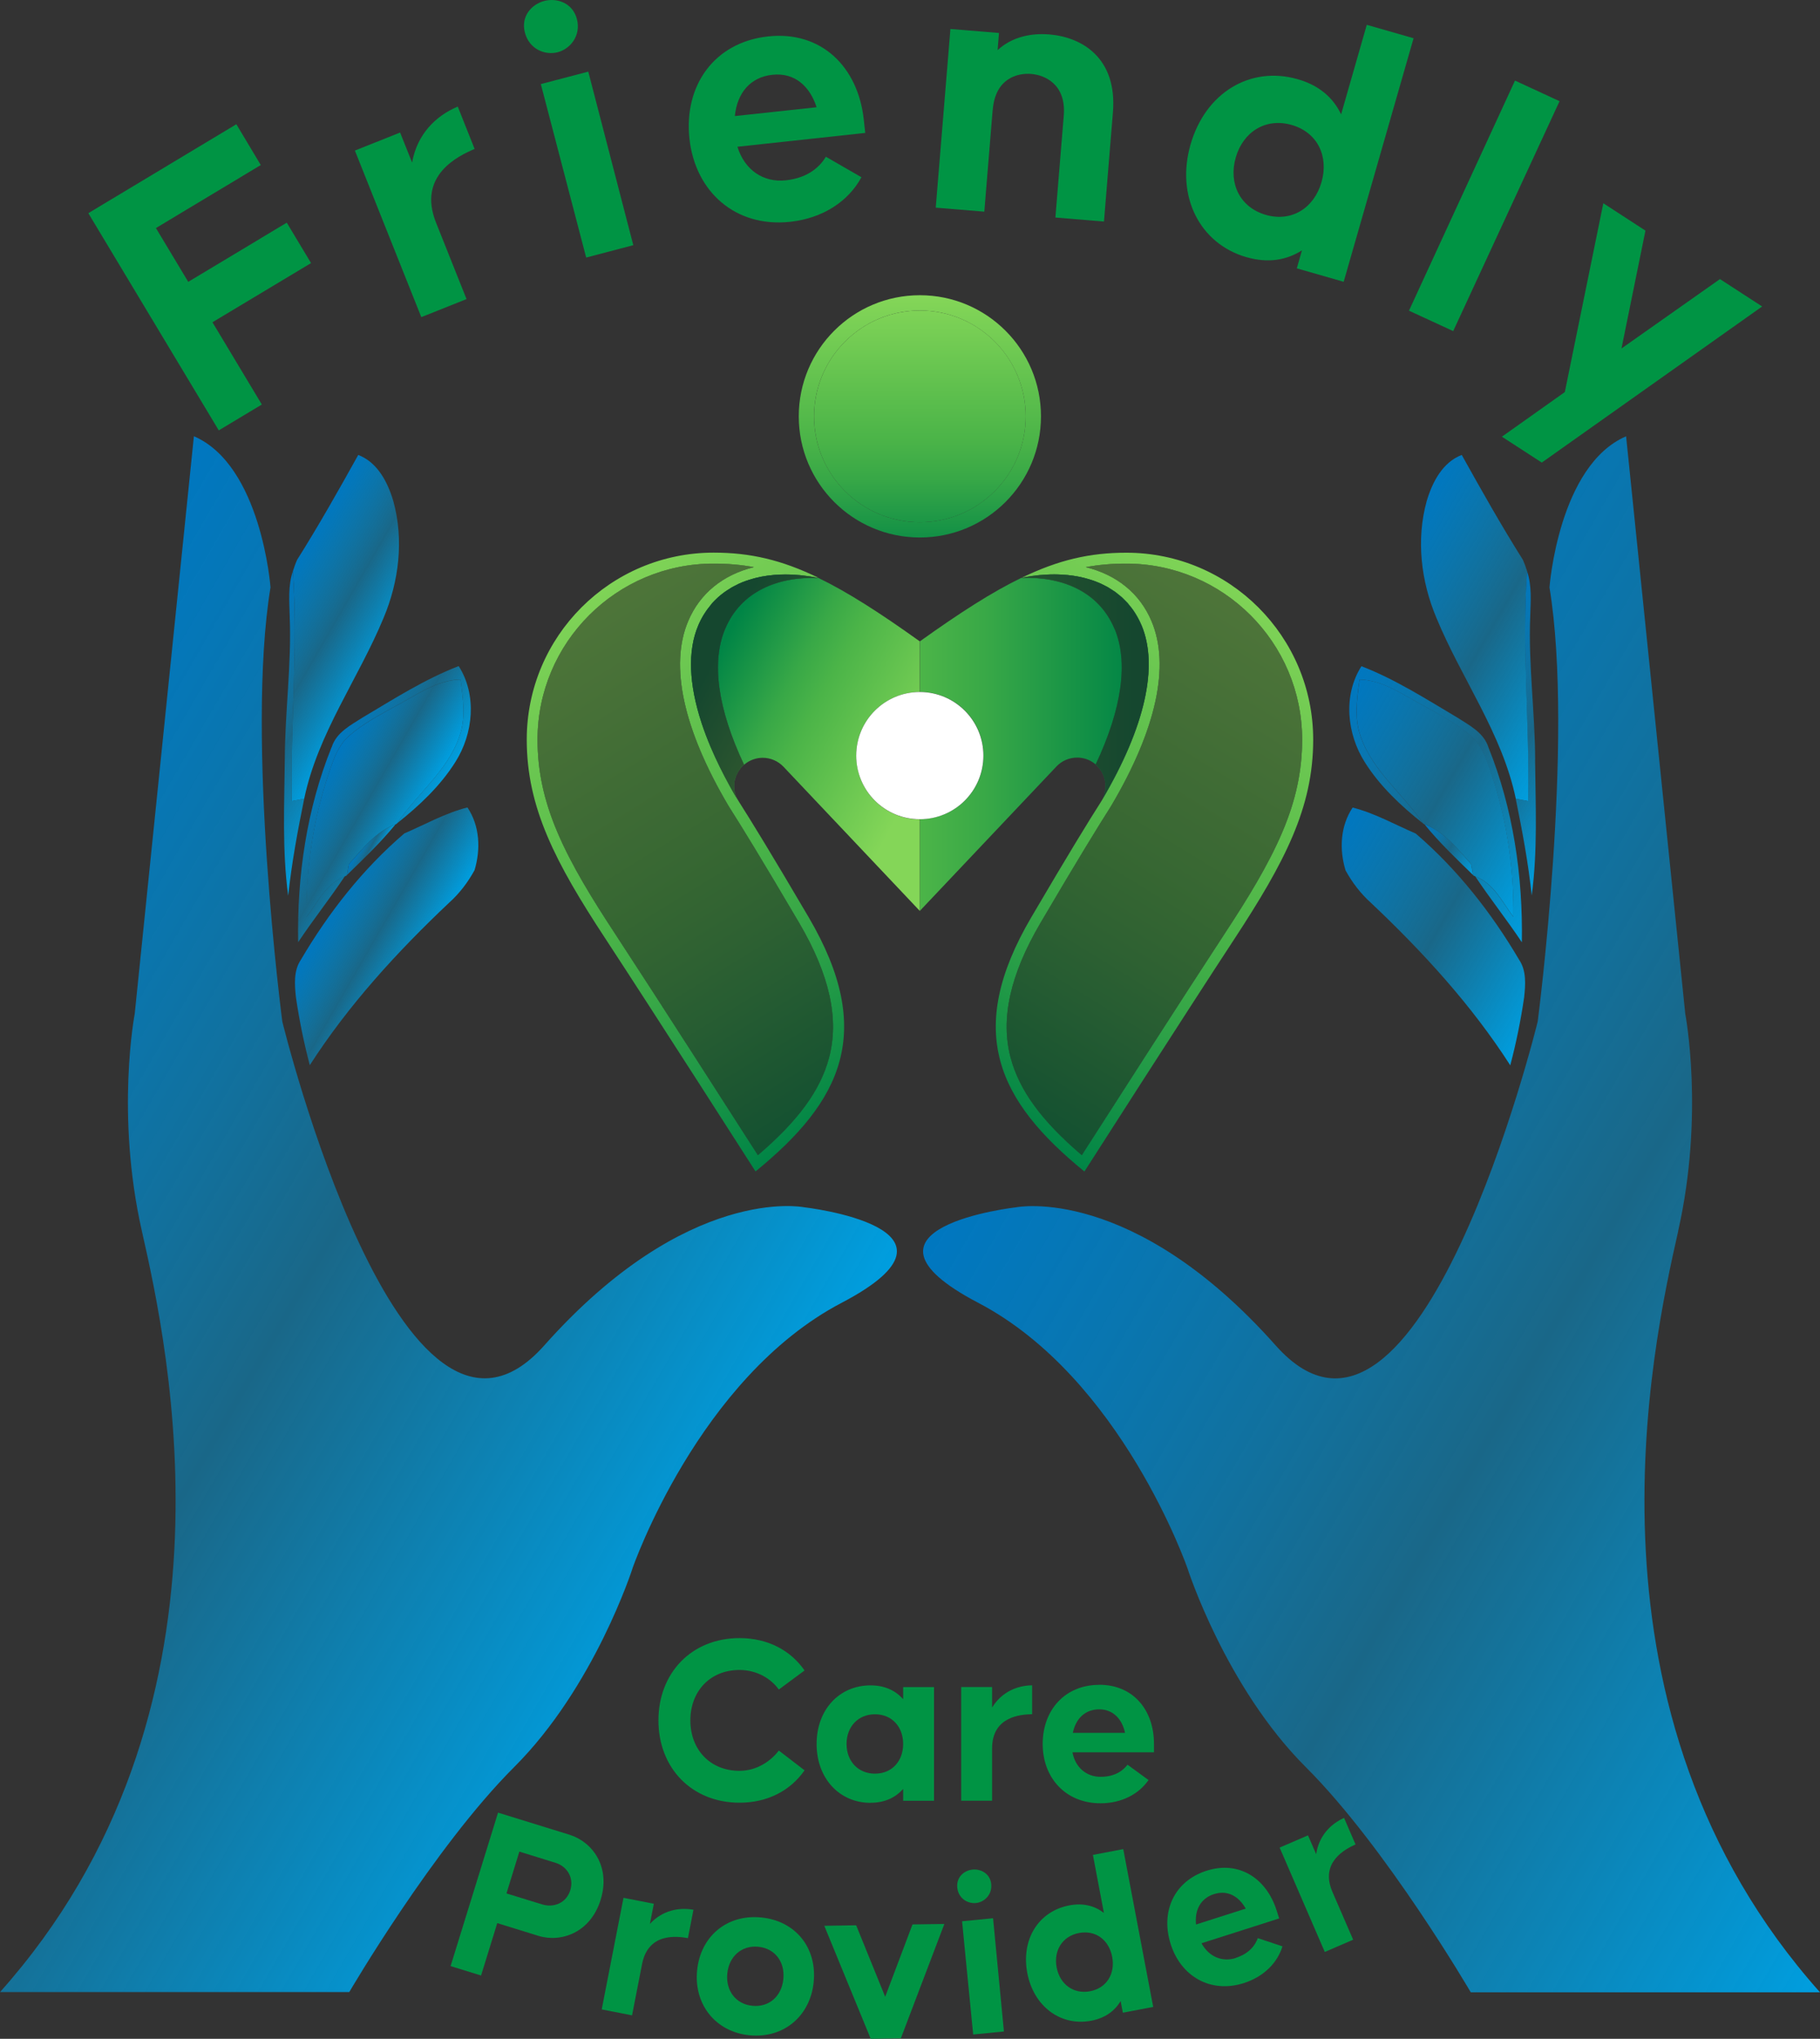 <?xml version="1.0" encoding="UTF-8"?> <svg xmlns="http://www.w3.org/2000/svg" xmlns:xlink="http://www.w3.org/1999/xlink" viewBox="0 0 276.52 309.67"><rect x="0" y="0" width="276.52" height="309.67" fill="#333333" stroke="none"/><defs><style> .cls-1 { fill: url(#linear-gradient-75); } .cls-2 { fill: url(#New_Gradient_Swatch_copy_3-39); } .cls-2, .cls-3, .cls-4, .cls-5, .cls-6, .cls-7, .cls-8, .cls-9, .cls-10, .cls-11, .cls-12, .cls-13, .cls-14, .cls-15, .cls-16, .cls-17, .cls-18, .cls-19, .cls-20, .cls-21, .cls-22, .cls-23, .cls-24, .cls-25, .cls-26, .cls-27, .cls-28, .cls-29, .cls-30, .cls-31, .cls-32, .cls-33, .cls-34, .cls-35, .cls-36, .cls-37, .cls-38, .cls-39, .cls-40, .cls-41, .cls-42, .cls-43 { mix-blend-mode: hard-light; opacity: .6; } .cls-44 { fill: url(#linear-gradient-2); } .cls-3 { fill: url(#New_Gradient_Swatch_copy_3-24); } .cls-45 { fill: url(#linear-gradient-51); } .cls-46 { fill: url(#New_Gradient_Swatch_copy_3-20); } .cls-46, .cls-47 { mix-blend-mode: overlay; opacity: .52; } .cls-4 { fill: url(#New_Gradient_Swatch_copy_3-19); } .cls-48 { fill: #fff; } .cls-49 { fill: url(#linear-gradient-17); } .cls-50 { fill: url(#linear-gradient-80); } .cls-5 { fill: url(#New_Gradient_Swatch_copy_3-9); } .cls-6 { fill: url(#New_Gradient_Swatch_copy_3-23); } .cls-51 { fill: url(#linear-gradient-43); } .cls-7 { fill: url(#New_Gradient_Swatch_copy_3-10); } .cls-8 { fill: url(#New_Gradient_Swatch_copy_3-31); } .cls-52 { fill: url(#linear-gradient-15); } .cls-53 { fill: url(#linear-gradient-58); } .cls-54 { fill: url(#linear-gradient-69); } .cls-55 { fill: url(#linear-gradient-81); } .cls-56 { fill: url(#linear-gradient-18); } .cls-57 { fill: url(#linear-gradient-56); } .cls-58 { fill: url(#linear-gradient-40); } .cls-59 { fill: url(#linear-gradient-52); } .cls-60 { fill: url(#linear-gradient-28); } .cls-9 { fill: url(#New_Gradient_Swatch_copy_3-7); } .cls-61 { fill: url(#linear-gradient-14); } .cls-62 { fill: url(#linear-gradient-36); } .cls-63 { fill: url(#linear-gradient-78); } .cls-64 { fill: url(#linear-gradient-20); } .cls-65 { fill: url(#linear-gradient-6); } .cls-10 { fill: url(#New_Gradient_Swatch_copy_3-27); } .cls-66 { fill: url(#linear-gradient-53); } .cls-47 { fill: url(#New_Gradient_Swatch_copy_3); } .cls-11 { fill: url(#New_Gradient_Swatch_copy_3-26); } .cls-67 { fill: url(#linear-gradient-60); } .cls-12 { fill: url(#New_Gradient_Swatch_copy_3-22); } .cls-68 { fill: url(#linear-gradient-84); } .cls-13 { fill: url(#New_Gradient_Swatch_copy_3-18); } .cls-69 { fill: url(#linear-gradient-35); } .cls-70 { fill: #009444; } .cls-71 { fill: url(#linear-gradient-48); } .cls-72 { fill: url(#linear-gradient-32); } .cls-14 { fill: url(#New_Gradient_Swatch_copy_3-30); } .cls-73 { fill: url(#linear-gradient-11); } .cls-74 { fill: url(#linear-gradient-50); } .cls-15 { fill: url(#New_Gradient_Swatch_copy_3-34); } .cls-75 { fill: url(#linear-gradient-63); } .cls-76 { fill: url(#linear-gradient-67); } .cls-77 { fill: url(#linear-gradient-86); } .cls-78 { fill: url(#linear-gradient-39); } .cls-79 { fill: url(#linear-gradient-10); } .cls-80 { fill: url(#linear-gradient-59); } .cls-16 { fill: url(#New_Gradient_Swatch_copy_3-42); } .cls-17 { fill: url(#New_Gradient_Swatch_copy_3-36); } .cls-18 { fill: url(#New_Gradient_Swatch_copy_3-11); } .cls-81 { fill: url(#linear-gradient-49); } .cls-82 { fill: url(#linear-gradient-37); } .cls-83 { fill: url(#linear-gradient-82); } .cls-84 { fill: url(#linear-gradient-16); } .cls-85 { fill: url(#linear-gradient-31); } .cls-86 { fill: url(#linear-gradient-85); } .cls-19 { fill: url(#New_Gradient_Swatch_copy_3-28); } .cls-20 { fill: url(#New_Gradient_Swatch_copy_3-33); } .cls-87 { fill: url(#linear-gradient-61); } .cls-88 { fill: url(#linear-gradient-68); } .cls-89 { fill: url(#linear-gradient-62); } .cls-90 { fill: url(#linear-gradient-41); } .cls-91 { fill: url(#linear-gradient-76); } .cls-92 { isolation: isolate; } .cls-92, .cls-93 { fill: none; } .cls-21 { fill: url(#New_Gradient_Swatch_copy_3-15); } .cls-94 { fill: url(#linear-gradient-21); } .cls-22 { fill: url(#New_Gradient_Swatch_copy_3-32); } .cls-95 { fill: url(#linear-gradient-72); } .cls-23 { fill: url(#New_Gradient_Swatch_copy_3-2); } .cls-96 { fill: url(#linear-gradient-25); } .cls-97 { fill: url(#linear-gradient-5); } .cls-98 { fill: url(#linear-gradient-64); } .cls-99 { fill: url(#linear-gradient-83); } .cls-100 { fill: url(#linear-gradient-54); } .cls-24 { fill: url(#New_Gradient_Swatch_copy_3-21); } .cls-101 { fill: url(#linear-gradient-45); } .cls-25 { fill: url(#New_Gradient_Swatch_copy_3-44); } .cls-102 { fill: url(#linear-gradient-55); } .cls-26 { fill: url(#New_Gradient_Swatch_copy_3-6); } .cls-103 { fill: url(#linear-gradient-34); } .cls-104 { fill: url(#linear-gradient-65); } .cls-105 { fill: url(#linear-gradient-70); } .cls-27 { fill: url(#New_Gradient_Swatch_copy_3-14); } .cls-106 { fill: url(#linear-gradient-79); } .cls-107 { fill: url(#linear-gradient-7); } .cls-28 { fill: url(#New_Gradient_Swatch_copy_3-12); } .cls-108 { fill: url(#linear-gradient-66); } .cls-109 { fill: url(#linear-gradient-24); } .cls-110 { fill: url(#linear-gradient-73); } .cls-29 { fill: url(#New_Gradient_Swatch_copy_3-41); } .cls-111 { fill: url(#linear-gradient-9); } .cls-112 { fill: url(#linear-gradient-22); } .cls-113 { fill: url(#linear-gradient-74); } .cls-114 { fill: url(#linear-gradient-42); } .cls-30 { fill: url(#New_Gradient_Swatch_copy_3-4); } .cls-115 { fill: url(#linear-gradient-3); } .cls-31 { fill: url(#New_Gradient_Swatch_copy_3-13); } .cls-32 { fill: url(#New_Gradient_Swatch_copy_3-43); } .cls-116 { fill: url(#linear-gradient); } .cls-117 { fill: url(#linear-gradient-27); } .cls-33 { fill: url(#New_Gradient_Swatch_copy_3-37); } .cls-118 { fill: url(#linear-gradient-33); } .cls-119 { fill: url(#linear-gradient-38); } .cls-34 { fill: url(#New_Gradient_Swatch_copy_3-40); } .cls-120 { fill: url(#linear-gradient-29); } .cls-121 { fill: url(#linear-gradient-30); } .cls-35 { fill: url(#New_Gradient_Swatch_copy_3-17); } .cls-36 { fill: url(#New_Gradient_Swatch_copy_3-5); } .cls-122 { fill: url(#linear-gradient-23); } .cls-123 { fill: url(#linear-gradient-19); } .cls-37 { fill: url(#New_Gradient_Swatch_copy_3-38); } .cls-124 { fill: url(#linear-gradient-71); } .cls-125 { fill: url(#linear-gradient-4); } .cls-126 { fill: url(#linear-gradient-77); } .cls-38 { fill: url(#New_Gradient_Swatch_copy_3-29); } .cls-127 { fill: url(#linear-gradient-8); } .cls-128 { fill: url(#linear-gradient-44); } .cls-129 { fill: url(#linear-gradient-57); } .cls-39 { fill: url(#New_Gradient_Swatch_copy_3-8); } .cls-130 { fill: url(#linear-gradient-47); } .cls-40 { fill: url(#New_Gradient_Swatch_copy_3-35); } .cls-131 { fill: url(#linear-gradient-46); } .cls-41 { fill: url(#New_Gradient_Swatch_copy_3-3); } .cls-132 { fill: url(#linear-gradient-12); } .cls-42 { fill: url(#New_Gradient_Swatch_copy_3-25); } .cls-133 { fill: url(#linear-gradient-13); } .cls-43 { fill: url(#New_Gradient_Swatch_copy_3-16); } .cls-134 { fill: url(#linear-gradient-26); } </style><linearGradient id="linear-gradient" x1="89.94" y1="85.62" x2="138.83" y2="165.11" gradientUnits="userSpaceOnUse"><stop offset="0" stop-color="#84d658"></stop><stop offset=".52" stop-color="#4bb448"></stop><stop offset=".66" stop-color="#38a847"></stop><stop offset=".94" stop-color="#078946"></stop><stop offset=".98" stop-color="#008546"></stop></linearGradient><linearGradient id="linear-gradient-2" x1="87.44" y1="87.15" x2="136.33" y2="166.65" xlink:href="#linear-gradient"></linearGradient><linearGradient id="New_Gradient_Swatch_copy_3" data-name="New Gradient Swatch copy 3" x1="142.58" y1="161.08" x2="110.95" y2="126.55" gradientUnits="userSpaceOnUse"><stop offset="0" stop-color="#231f20"></stop><stop offset="1" stop-color="#231f20"></stop></linearGradient><linearGradient id="linear-gradient-3" x1="139.76" y1="45.09" x2="139.76" y2="86.79" xlink:href="#linear-gradient"></linearGradient><linearGradient id="linear-gradient-4" x1="139.76" y1="45.09" x2="139.76" y2="86.79" gradientTransform="translate(85.65 -80.3) rotate(45)" xlink:href="#linear-gradient"></linearGradient><linearGradient id="linear-gradient-5" x1="133.7" y1="128.99" x2="101.52" y2="111.68" xlink:href="#linear-gradient"></linearGradient><linearGradient id="linear-gradient-6" x1="133.35" y1="129.64" x2="101.17" y2="112.33" xlink:href="#linear-gradient"></linearGradient><linearGradient id="linear-gradient-7" x1="133.01" y1="130.27" x2="100.83" y2="112.96" xlink:href="#linear-gradient"></linearGradient><linearGradient id="linear-gradient-8" x1="132.1" y1="131.98" x2="99.91" y2="114.67" xlink:href="#linear-gradient"></linearGradient><linearGradient id="linear-gradient-9" x1="132.39" y1="131.44" x2="100.21" y2="114.13" xlink:href="#linear-gradient"></linearGradient><linearGradient id="linear-gradient-10" x1="134.05" y1="128.35" x2="101.87" y2="111.04" xlink:href="#linear-gradient"></linearGradient><linearGradient id="linear-gradient-11" x1="145.39" y1="107.26" x2="113.21" y2="89.95" xlink:href="#linear-gradient"></linearGradient><linearGradient id="linear-gradient-12" x1="144.9" y1="108.18" x2="112.71" y2="90.87" xlink:href="#linear-gradient"></linearGradient><linearGradient id="linear-gradient-13" x1="146.11" y1="105.92" x2="113.93" y2="88.62" xlink:href="#linear-gradient"></linearGradient><linearGradient id="linear-gradient-14" x1="143.85" y1="110.13" x2="111.67" y2="92.82" xlink:href="#linear-gradient"></linearGradient><linearGradient id="linear-gradient-15" x1="147.17" y1="103.95" x2="114.99" y2="86.64" xlink:href="#linear-gradient"></linearGradient><linearGradient id="linear-gradient-16" x1="148.44" y1="101.59" x2="116.26" y2="84.28" xlink:href="#linear-gradient"></linearGradient><linearGradient id="linear-gradient-17" x1="139.99" y1="117.3" x2="107.81" y2="99.99" xlink:href="#linear-gradient"></linearGradient><linearGradient id="linear-gradient-18" x1="135.01" y1="126.57" x2="102.82" y2="109.26" xlink:href="#linear-gradient"></linearGradient><linearGradient id="linear-gradient-19" x1="132.69" y1="130.88" x2="100.51" y2="113.57" xlink:href="#linear-gradient"></linearGradient><linearGradient id="linear-gradient-20" x1="148.69" y1="101.13" x2="116.51" y2="83.82" xlink:href="#linear-gradient"></linearGradient><linearGradient id="linear-gradient-21" x1="148.02" y1="102.37" x2="115.84" y2="85.06" xlink:href="#linear-gradient"></linearGradient><linearGradient id="linear-gradient-22" x1="144.39" y1="109.13" x2="112.2" y2="91.82" xlink:href="#linear-gradient"></linearGradient><linearGradient id="linear-gradient-23" x1="133.49" y1="129.39" x2="101.3" y2="112.08" xlink:href="#linear-gradient"></linearGradient><linearGradient id="linear-gradient-24" x1="141.05" y1="115.34" x2="108.87" y2="98.03" xlink:href="#linear-gradient"></linearGradient><linearGradient id="New_Gradient_Swatch_copy_3-2" data-name="New Gradient Swatch copy 3" x1="84.54" y1="107.03" x2="125.31" y2="124.09" xlink:href="#New_Gradient_Swatch_copy_3"></linearGradient><linearGradient id="New_Gradient_Swatch_copy_3-3" data-name="New Gradient Swatch copy 3" x1="83.75" y1="108.93" x2="124.52" y2="125.99" xlink:href="#New_Gradient_Swatch_copy_3"></linearGradient><linearGradient id="New_Gradient_Swatch_copy_3-4" data-name="New Gradient Swatch copy 3" x1="84.82" y1="106.36" x2="125.6" y2="123.41" xlink:href="#New_Gradient_Swatch_copy_3"></linearGradient><linearGradient id="New_Gradient_Swatch_copy_3-5" data-name="New Gradient Swatch copy 3" x1="83.99" y1="108.34" x2="124.77" y2="125.39" xlink:href="#New_Gradient_Swatch_copy_3"></linearGradient><linearGradient id="New_Gradient_Swatch_copy_3-6" data-name="New Gradient Swatch copy 3" x1="85.38" y1="105.03" x2="126.15" y2="122.09" xlink:href="#New_Gradient_Swatch_copy_3"></linearGradient><linearGradient id="New_Gradient_Swatch_copy_3-7" data-name="New Gradient Swatch copy 3" x1="85.1" y1="105.69" x2="125.88" y2="122.74" xlink:href="#New_Gradient_Swatch_copy_3"></linearGradient><linearGradient id="New_Gradient_Swatch_copy_3-8" data-name="New Gradient Swatch copy 3" x1="84.26" y1="107.7" x2="125.04" y2="124.75" xlink:href="#New_Gradient_Swatch_copy_3"></linearGradient><linearGradient id="linear-gradient-25" x1="106.78" y1="75.26" x2="155.67" y2="154.75" xlink:href="#linear-gradient"></linearGradient><linearGradient id="New_Gradient_Swatch_copy_3-9" data-name="New Gradient Swatch copy 3" x1="95.83" y1="80.04" x2="136.6" y2="97.09" xlink:href="#New_Gradient_Swatch_copy_3"></linearGradient><linearGradient id="linear-gradient-26" x1="112.01" y1="72.04" x2="160.9" y2="151.54" xlink:href="#linear-gradient"></linearGradient><linearGradient id="New_Gradient_Swatch_copy_3-10" data-name="New Gradient Swatch copy 3" x1="97.04" y1="77.15" x2="137.81" y2="94.2" xlink:href="#New_Gradient_Swatch_copy_3"></linearGradient><linearGradient id="linear-gradient-27" x1="112.95" y1="71.46" x2="161.85" y2="150.96" xlink:href="#linear-gradient"></linearGradient><linearGradient id="New_Gradient_Swatch_copy_3-11" data-name="New Gradient Swatch copy 3" x1="97.19" y1="76.79" x2="137.96" y2="93.84" xlink:href="#New_Gradient_Swatch_copy_3"></linearGradient><linearGradient id="linear-gradient-28" x1="113.93" y1="70.86" x2="162.83" y2="150.35" xlink:href="#linear-gradient"></linearGradient><linearGradient id="New_Gradient_Swatch_copy_3-12" data-name="New Gradient Swatch copy 3" x1="97.32" y1="76.48" x2="138.09" y2="93.53" xlink:href="#New_Gradient_Swatch_copy_3"></linearGradient><linearGradient id="linear-gradient-29" x1="104.6" y1="76.6" x2="153.49" y2="156.09" xlink:href="#linear-gradient"></linearGradient><linearGradient id="New_Gradient_Swatch_copy_3-13" data-name="New Gradient Swatch copy 3" x1="95.15" y1="81.67" x2="135.92" y2="98.73" xlink:href="#New_Gradient_Swatch_copy_3"></linearGradient><linearGradient id="linear-gradient-30" x1="103.56" y1="77.24" x2="134.7" y2="127.86" xlink:href="#linear-gradient"></linearGradient><linearGradient id="New_Gradient_Swatch_copy_3-14" data-name="New Gradient Swatch copy 3" x1="94.78" y1="82.54" x2="135.56" y2="99.6" xlink:href="#New_Gradient_Swatch_copy_3"></linearGradient><linearGradient id="linear-gradient-31" x1="110.04" y1="73.25" x2="158.94" y2="152.75" xlink:href="#linear-gradient"></linearGradient><linearGradient id="New_Gradient_Swatch_copy_3-15" data-name="New Gradient Swatch copy 3" x1="96.66" y1="78.06" x2="137.43" y2="95.12" xlink:href="#New_Gradient_Swatch_copy_3"></linearGradient><linearGradient id="linear-gradient-32" x1="102.55" y1="77.86" x2="151.45" y2="157.35" xlink:href="#linear-gradient"></linearGradient><linearGradient id="New_Gradient_Swatch_copy_3-16" data-name="New Gradient Swatch copy 3" x1="94.4" y1="83.45" x2="135.18" y2="100.5" xlink:href="#New_Gradient_Swatch_copy_3"></linearGradient><linearGradient id="linear-gradient-33" x1="100.37" y1="79.2" x2="149.27" y2="158.7" xlink:href="#linear-gradient"></linearGradient><linearGradient id="New_Gradient_Swatch_copy_3-17" data-name="New Gradient Swatch copy 3" x1="93.49" y1="85.64" x2="134.26" y2="102.69" xlink:href="#New_Gradient_Swatch_copy_3"></linearGradient><linearGradient id="linear-gradient-34" x1="101.54" y1="78.48" x2="150.43" y2="157.98" xlink:href="#linear-gradient"></linearGradient><linearGradient id="New_Gradient_Swatch_copy_3-18" data-name="New Gradient Swatch copy 3" x1="93.99" y1="84.43" x2="134.77" y2="101.48" xlink:href="#New_Gradient_Swatch_copy_3"></linearGradient><linearGradient id="linear-gradient-35" x1="140.39" y1="116.55" x2="108.21" y2="99.24" xlink:href="#linear-gradient"></linearGradient><linearGradient id="New_Gradient_Swatch_copy_3-19" data-name="New Gradient Swatch copy 3" x1="90.41" y1="93" x2="131.18" y2="110.05" xlink:href="#New_Gradient_Swatch_copy_3"></linearGradient><linearGradient id="linear-gradient-36" x1="104.35" y1="119.4" x2="150.04" y2="119.4" xlink:href="#linear-gradient"></linearGradient><linearGradient id="linear-gradient-37" x1="104.35" y1="113.92" x2="173.52" y2="113.92" xlink:href="#linear-gradient"></linearGradient><linearGradient id="linear-gradient-38" x1="104.35" y1="89.75" x2="173.52" y2="89.75" xlink:href="#linear-gradient"></linearGradient><linearGradient id="linear-gradient-39" x1="104.35" y1="118.69" x2="173.52" y2="118.69" xlink:href="#linear-gradient"></linearGradient><linearGradient id="linear-gradient-40" x1="104.35" y1="113.06" x2="173.52" y2="113.06" xlink:href="#linear-gradient"></linearGradient><linearGradient id="linear-gradient-41" x1="104.35" y1="120.11" x2="173.52" y2="120.11" xlink:href="#linear-gradient"></linearGradient><linearGradient id="linear-gradient-42" x1="104.35" y1="117.35" x2="173.52" y2="117.35" xlink:href="#linear-gradient"></linearGradient><linearGradient id="linear-gradient-43" x1="104.35" y1="116.74" x2="173.52" y2="116.74" xlink:href="#linear-gradient"></linearGradient><linearGradient id="linear-gradient-44" x1="104.35" y1="120.98" x2="173.52" y2="120.98" xlink:href="#linear-gradient"></linearGradient><linearGradient id="linear-gradient-45" x1="104.35" y1="92.35" x2="173.52" y2="92.35" xlink:href="#linear-gradient"></linearGradient><linearGradient id="linear-gradient-46" x1="104.35" y1="91.4" x2="173.52" y2="91.4" xlink:href="#linear-gradient"></linearGradient><linearGradient id="linear-gradient-47" x1="104.35" y1="90.51" x2="173.52" y2="90.51" xlink:href="#linear-gradient"></linearGradient><linearGradient id="linear-gradient-48" x1="104.35" y1="118" x2="173.52" y2="118" xlink:href="#linear-gradient"></linearGradient><linearGradient id="linear-gradient-49" x1="-2825.4" y1="85.62" x2="-2776.5" y2="165.11" gradientTransform="translate(-2635.82) rotate(-180) scale(1 -1)" xlink:href="#linear-gradient"></linearGradient><linearGradient id="linear-gradient-50" x1="104.35" y1="105.36" x2="173.52" y2="105.36" xlink:href="#linear-gradient"></linearGradient><linearGradient id="linear-gradient-51" x1="-2818.49" y1="81.37" x2="-2769.6" y2="160.87" gradientTransform="translate(-2635.82) rotate(-180) scale(1 -1)" xlink:href="#linear-gradient"></linearGradient><linearGradient id="linear-gradient-52" x1="-2827.9" y1="87.15" x2="-2779" y2="166.65" gradientTransform="translate(-2635.82) rotate(-180) scale(1 -1)" xlink:href="#linear-gradient"></linearGradient><linearGradient id="New_Gradient_Swatch_copy_3-20" data-name="New Gradient Swatch copy 3" x1="127.29" y1="145.49" x2="191.91" y2="120.1" xlink:href="#New_Gradient_Swatch_copy_3"></linearGradient><linearGradient id="New_Gradient_Swatch_copy_3-21" data-name="New Gradient Swatch copy 3" x1="-2830.78" y1="107" x2="-2790" y2="124.05" gradientTransform="translate(-2635.82) rotate(-180) scale(1 -1)" xlink:href="#New_Gradient_Swatch_copy_3"></linearGradient><linearGradient id="New_Gradient_Swatch_copy_3-22" data-name="New Gradient Swatch copy 3" x1="-2830.23" y1="105.69" x2="-2789.45" y2="122.74" gradientTransform="translate(-2635.82) rotate(-180) scale(1 -1)" xlink:href="#New_Gradient_Swatch_copy_3"></linearGradient><linearGradient id="New_Gradient_Swatch_copy_3-23" data-name="New Gradient Swatch copy 3" x1="-2830.5" y1="106.34" x2="-2789.73" y2="123.4" gradientTransform="translate(-2635.82) rotate(-180) scale(1 -1)" xlink:href="#New_Gradient_Swatch_copy_3"></linearGradient><linearGradient id="New_Gradient_Swatch_copy_3-24" data-name="New Gradient Swatch copy 3" x1="-2819.25" y1="79.45" x2="-2778.48" y2="96.5" gradientTransform="translate(-2635.82) rotate(-180) scale(1 -1)" xlink:href="#New_Gradient_Swatch_copy_3"></linearGradient><linearGradient id="New_Gradient_Swatch_copy_3-25" data-name="New Gradient Swatch copy 3" x1="-2831.3" y1="108.24" x2="-2790.52" y2="125.29" gradientTransform="translate(-2635.82) rotate(-180) scale(1 -1)" xlink:href="#New_Gradient_Swatch_copy_3"></linearGradient><linearGradient id="New_Gradient_Swatch_copy_3-26" data-name="New Gradient Swatch copy 3" x1="-2831.53" y1="108.8" x2="-2790.76" y2="125.86" gradientTransform="translate(-2635.82) rotate(-180) scale(1 -1)" xlink:href="#New_Gradient_Swatch_copy_3"></linearGradient><linearGradient id="New_Gradient_Swatch_copy_3-27" data-name="New Gradient Swatch copy 3" x1="-2829.96" y1="105.04" x2="-2789.18" y2="122.09" gradientTransform="translate(-2635.82) rotate(-180) scale(1 -1)" xlink:href="#New_Gradient_Swatch_copy_3"></linearGradient><linearGradient id="New_Gradient_Swatch_copy_3-28" data-name="New Gradient Swatch copy 3" x1="-2831.79" y1="109.42" x2="-2791.02" y2="126.48" gradientTransform="translate(-2635.82) rotate(-180) scale(1 -1)" xlink:href="#New_Gradient_Swatch_copy_3"></linearGradient><linearGradient id="New_Gradient_Swatch_copy_3-29" data-name="New Gradient Swatch copy 3" x1="-2831.04" y1="107.64" x2="-2790.27" y2="124.69" gradientTransform="translate(-2635.82) rotate(-180) scale(1 -1)" xlink:href="#New_Gradient_Swatch_copy_3"></linearGradient><linearGradient id="linear-gradient-53" x1="104.35" y1="104.36" x2="173.52" y2="104.36" xlink:href="#linear-gradient"></linearGradient><linearGradient id="New_Gradient_Swatch_copy_3-30" data-name="New Gradient Swatch copy 3" x1="-2824.92" y1="93" x2="-2784.15" y2="110.05" gradientTransform="translate(-2635.82) rotate(-180) scale(1 -1)" xlink:href="#New_Gradient_Swatch_copy_3"></linearGradient><linearGradient id="linear-gradient-54" x1="-2805.28" y1="73.25" x2="-2756.39" y2="152.74" gradientTransform="translate(-2635.82) rotate(-180) scale(1 -1)" xlink:href="#linear-gradient"></linearGradient><linearGradient id="New_Gradient_Swatch_copy_3-31" data-name="New Gradient Swatch copy 3" x1="-2818.67" y1="78.06" x2="-2777.9" y2="95.11" gradientTransform="translate(-2635.82) rotate(-180) scale(1 -1)" xlink:href="#New_Gradient_Swatch_copy_3"></linearGradient><linearGradient id="linear-gradient-55" x1="-2808.56" y1="75.26" x2="-2759.67" y2="154.76" gradientTransform="translate(-2635.82) rotate(-180) scale(1 -1)" xlink:href="#linear-gradient"></linearGradient><linearGradient id="New_Gradient_Swatch_copy_3-32" data-name="New Gradient Swatch copy 3" x1="-2819.5" y1="80.05" x2="-2778.73" y2="97.1" gradientTransform="translate(-2635.82) rotate(-180) scale(1 -1)" xlink:href="#New_Gradient_Swatch_copy_3"></linearGradient><linearGradient id="linear-gradient-56" x1="-2810.77" y1="76.62" x2="-2761.88" y2="156.12" gradientTransform="translate(-2635.82) rotate(-180) scale(1 -1)" xlink:href="#linear-gradient"></linearGradient><linearGradient id="New_Gradient_Swatch_copy_3-33" data-name="New Gradient Swatch copy 3" x1="-2820.2" y1="81.71" x2="-2779.43" y2="98.76" gradientTransform="translate(-2635.82) rotate(-180) scale(1 -1)" xlink:href="#New_Gradient_Swatch_copy_3"></linearGradient><linearGradient id="linear-gradient-57" x1="-2804.35" y1="89.01" x2="-2804.06" y2="89.47" gradientTransform="translate(-2635.82) rotate(-180) scale(1 -1)" xlink:href="#linear-gradient"></linearGradient><linearGradient id="New_Gradient_Swatch_copy_3-34" data-name="New Gradient Swatch copy 3" x1="-2808.43" y1="87.48" x2="-2799.99" y2="91.01" gradientTransform="translate(-2635.82) rotate(-180) scale(1 -1)" xlink:href="#New_Gradient_Swatch_copy_3"></linearGradient><linearGradient id="linear-gradient-58" x1="-2807.4" y1="74.55" x2="-2758.5" y2="154.04" gradientTransform="translate(-2635.82) rotate(-180) scale(1 -1)" xlink:href="#linear-gradient"></linearGradient><linearGradient id="New_Gradient_Swatch_copy_3-35" data-name="New Gradient Swatch copy 3" x1="-2819.18" y1="79.27" x2="-2778.41" y2="96.33" gradientTransform="translate(-2635.82) rotate(-180) scale(1 -1)" xlink:href="#New_Gradient_Swatch_copy_3"></linearGradient><linearGradient id="linear-gradient-59" x1="-2809.54" y1="75.87" x2="-2760.65" y2="155.36" gradientTransform="translate(-2635.82) rotate(-180) scale(1 -1)" xlink:href="#linear-gradient"></linearGradient><linearGradient id="New_Gradient_Swatch_copy_3-36" data-name="New Gradient Swatch copy 3" x1="-2819.8" y1="80.75" x2="-2779.02" y2="97.8" gradientTransform="translate(-2635.82) rotate(-180) scale(1 -1)" xlink:href="#New_Gradient_Swatch_copy_3"></linearGradient><linearGradient id="linear-gradient-60" x1="-2803.32" y1="72.04" x2="-2754.43" y2="151.54" gradientTransform="translate(-2635.82) rotate(-180) scale(1 -1)" xlink:href="#linear-gradient"></linearGradient><linearGradient id="New_Gradient_Swatch_copy_3-37" data-name="New Gradient Swatch copy 3" x1="-2818.29" y1="77.15" x2="-2777.52" y2="94.2" gradientTransform="translate(-2635.82) rotate(-180) scale(1 -1)" xlink:href="#New_Gradient_Swatch_copy_3"></linearGradient><linearGradient id="linear-gradient-61" x1="-2802.38" y1="71.46" x2="-2753.48" y2="150.96" gradientTransform="translate(-2635.82) rotate(-180) scale(1 -1)" xlink:href="#linear-gradient"></linearGradient><linearGradient id="New_Gradient_Swatch_copy_3-38" data-name="New Gradient Swatch copy 3" x1="-2818.14" y1="76.79" x2="-2777.37" y2="93.84" gradientTransform="translate(-2635.82) rotate(-180) scale(1 -1)" xlink:href="#New_Gradient_Swatch_copy_3"></linearGradient><linearGradient id="linear-gradient-62" x1="-2801.42" y1="70.87" x2="-2752.53" y2="150.37" gradientTransform="translate(-2635.82) rotate(-180) scale(1 -1)" xlink:href="#linear-gradient"></linearGradient><linearGradient id="New_Gradient_Swatch_copy_3-39" data-name="New Gradient Swatch copy 3" x1="-2818.01" y1="76.48" x2="-2777.24" y2="93.54" gradientTransform="translate(-2635.82) rotate(-180) scale(1 -1)" xlink:href="#New_Gradient_Swatch_copy_3"></linearGradient><linearGradient id="linear-gradient-63" x1="104.35" y1="90.95" x2="173.52" y2="90.95" xlink:href="#linear-gradient"></linearGradient><linearGradient id="linear-gradient-64" x1="-2814.05" y1="78.64" x2="-2765.15" y2="158.13" gradientTransform="translate(-2635.82) rotate(-180) scale(1 -1)" xlink:href="#linear-gradient"></linearGradient><linearGradient id="New_Gradient_Swatch_copy_3-40" data-name="New Gradient Swatch copy 3" x1="-2821.45" y1="84.69" x2="-2780.67" y2="101.74" gradientTransform="translate(-2635.82) rotate(-180) scale(1 -1)" xlink:href="#New_Gradient_Swatch_copy_3"></linearGradient><linearGradient id="linear-gradient-65" x1="104.35" y1="90.12" x2="173.52" y2="90.12" xlink:href="#linear-gradient"></linearGradient><linearGradient id="linear-gradient-66" x1="-2812.97" y1="77.98" x2="-2764.08" y2="157.47" gradientTransform="translate(-2635.82) rotate(-180) scale(1 -1)" xlink:href="#linear-gradient"></linearGradient><linearGradient id="New_Gradient_Swatch_copy_3-41" data-name="New Gradient Swatch copy 3" x1="-2821.01" y1="83.64" x2="-2780.23" y2="100.69" gradientTransform="translate(-2635.82) rotate(-180) scale(1 -1)" xlink:href="#New_Gradient_Swatch_copy_3"></linearGradient><linearGradient id="linear-gradient-67" x1="104.35" y1="93.81" x2="173.52" y2="93.81" xlink:href="#linear-gradient"></linearGradient><linearGradient id="linear-gradient-68" x1="-2816.86" y1="80.37" x2="-2767.97" y2="159.87" gradientTransform="translate(-2635.82) rotate(-180) scale(1 -1)" xlink:href="#linear-gradient"></linearGradient><linearGradient id="New_Gradient_Swatch_copy_3-42" data-name="New Gradient Swatch copy 3" x1="-2822.78" y1="87.88" x2="-2782.01" y2="104.93" gradientTransform="translate(-2635.82) rotate(-180) scale(1 -1)" xlink:href="#New_Gradient_Swatch_copy_3"></linearGradient><linearGradient id="linear-gradient-69" x1="104.35" y1="89.41" x2="173.52" y2="89.41" xlink:href="#linear-gradient"></linearGradient><linearGradient id="linear-gradient-70" x1="-2811.9" y1="77.32" x2="-2763.01" y2="156.82" gradientTransform="translate(-2635.82) rotate(-180) scale(1 -1)" xlink:href="#linear-gradient"></linearGradient><linearGradient id="New_Gradient_Swatch_copy_3-43" data-name="New Gradient Swatch copy 3" x1="-2820.6" y1="82.66" x2="-2779.83" y2="99.72" gradientTransform="translate(-2635.82) rotate(-180) scale(1 -1)" xlink:href="#New_Gradient_Swatch_copy_3"></linearGradient><linearGradient id="linear-gradient-71" x1="104.35" y1="91.84" x2="173.52" y2="91.84" xlink:href="#linear-gradient"></linearGradient><linearGradient id="linear-gradient-72" x1="-2815.06" y1="79.26" x2="-2766.16" y2="158.75" gradientTransform="translate(-2635.82) rotate(-180) scale(1 -1)" xlink:href="#linear-gradient"></linearGradient><linearGradient id="New_Gradient_Swatch_copy_3-44" data-name="New Gradient Swatch copy 3" x1="-2821.89" y1="85.75" x2="-2781.11" y2="102.8" gradientTransform="translate(-2635.82) rotate(-180) scale(1 -1)" xlink:href="#New_Gradient_Swatch_copy_3"></linearGradient><linearGradient id="linear-gradient-73" x1="58.25" y1="100.47" x2="41.73" y2="90.93" gradientUnits="userSpaceOnUse"><stop offset="0" stop-color="#009edf"></stop><stop offset=".49" stop-color="#009cde" stop-opacity=".5"></stop><stop offset="1" stop-color="#0077c0"></stop></linearGradient><linearGradient id="linear-gradient-74" x1="54.54" y1="117.39" x2="33.75" y2="105.38" xlink:href="#linear-gradient-73"></linearGradient><linearGradient id="linear-gradient-75" x1="63.49" y1="125.62" x2="48.31" y2="116.85" xlink:href="#linear-gradient-73"></linearGradient><linearGradient id="linear-gradient-76" x1="63.09" y1="124.02" x2="49.92" y2="116.42" xlink:href="#linear-gradient-73"></linearGradient><linearGradient id="linear-gradient-77" x1="64.48" y1="145.37" x2="50.57" y2="137.33" xlink:href="#linear-gradient-73"></linearGradient><linearGradient id="linear-gradient-78" x1="57.5" y1="129.68" x2="54.81" y2="128.13" xlink:href="#linear-gradient-73"></linearGradient><linearGradient id="linear-gradient-79" x1="108.72" y1="238.64" x2="-25.37" y2="161.22" xlink:href="#linear-gradient-73"></linearGradient><linearGradient id="linear-gradient-80" x1="242.16" y1="104.42" x2="210.44" y2="86.1" xlink:href="#linear-gradient-73"></linearGradient><linearGradient id="linear-gradient-81" x1="243.31" y1="117.7" x2="221.44" y2="105.07" xlink:href="#linear-gradient-73"></linearGradient><linearGradient id="linear-gradient-82" x1="237.41" y1="132.4" x2="200.95" y2="111.36" xlink:href="#linear-gradient-73"></linearGradient><linearGradient id="linear-gradient-83" x1="235.19" y1="130.17" x2="202.05" y2="111.04" xlink:href="#linear-gradient-73"></linearGradient><linearGradient id="linear-gradient-84" x1="235.29" y1="151.71" x2="200.35" y2="131.54" xlink:href="#linear-gradient-73"></linearGradient><linearGradient id="linear-gradient-85" x1="224.57" y1="131.55" x2="215.72" y2="126.44" xlink:href="#linear-gradient-73"></linearGradient><linearGradient id="linear-gradient-86" x1="317.36" y1="231.83" x2="166.12" y2="144.51" xlink:href="#linear-gradient-73"></linearGradient></defs><g class="cls-92"><g id="Layer_1" data-name="Layer 1"><g><path class="cls-93" d="m132.93,269.39c2.59,0,4.28-1.92,4.28-4.51s-1.69-4.51-4.28-4.51-4.32,1.92-4.32,4.51,1.73,4.51,4.32,4.51Z"></path><path class="cls-93" d="m165.17,87.91c.31.09.61.17.91.27-.3-.1-.6-.19-.91-.27Z"></path><path class="cls-93" d="m163.63,87.56c.4.07.8.16,1.19.26-.39-.1-.79-.18-1.19-.26Z"></path><path class="cls-93" d="m160.86,87.26c.91.03,1.81.12,2.68.27-.87-.15-1.76-.24-2.68-.27Z"></path><path class="cls-93" d="m158.17,87.34c.9-.08,1.79-.11,2.66-.08-.87-.03-1.76,0-2.66.08Z"></path><path class="cls-93" d="m166.19,88.24c.36.13.72.27,1.07.43-.35-.16-.71-.3-1.07-.43Z"></path><path class="cls-93" d="m115.19,295.68c-2.54-.24-4.44,1.5-4.69,4.08-.25,2.58,1.29,4.65,3.83,4.89,2.58.25,4.44-1.5,4.69-4.08.25-2.58-1.25-4.65-3.83-4.89Z"></path><path class="cls-93" d="m117.34,11.35c-3.35.36-5.36,2.78-5.69,6.27l12.42-1.34c-.99-3.11-3.25-5.31-6.73-4.93Z"></path><polygon class="cls-93" points="155.14 87.79 155.13 87.79 155.13 87.79 155.13 87.79 155.14 87.79"></polygon><path class="cls-93" d="m167.7,88.89c.23.11.46.22.69.35-.22-.13-.46-.24-.69-.35Z"></path><path class="cls-93" d="m84.4,282.93l-5.49-1.7-1.96,6.35,5.42,1.67c1.76.54,3.68-.2,4.27-2.14.61-1.97-.52-3.66-2.24-4.19Z"></path><path class="cls-93" d="m184.46,287.69c-2.04.65-2.98,2.41-2.74,4.62l7.55-2.41c-1.01-1.81-2.69-2.88-4.8-2.21Z"></path><path class="cls-93" d="m192.33,32.64c3.93,1.13,7.32-1.04,8.45-4.97,1.13-3.93-.6-7.56-4.53-8.69-3.93-1.13-7.38,1.03-8.5,4.95-1.13,3.93.66,7.58,4.58,8.71Z"></path><path class="cls-93" d="m155.29,87.76c.43-.09.86-.17,1.29-.23-.43.06-.86.14-1.29.23Z"></path><path class="cls-93" d="m163.95,293.6c-2.54.48-3.88,2.68-3.4,5.23.48,2.54,2.54,4.1,5.08,3.62,2.55-.48,3.85-2.68,3.37-5.22-.48-2.54-2.5-4.11-5.04-3.63Z"></path><path class="cls-93" d="m167.02,259.62c-2.14,0-3.57,1.39-4.02,3.57h7.92c-.41-2.03-1.69-3.57-3.91-3.57Z"></path><path class="cls-93" d="m156.8,87.5c.4-.06.81-.11,1.21-.15-.4.04-.8.09-1.21.15Z"></path><path class="cls-70" d="m86.54,278.68l-10.87-3.36-7.21,23.31,4.63,1.43,2.46-7.96,6.24,1.93c3.48,1.08,7.93-.5,9.47-5.48,1.55-5.02-1.25-8.79-4.73-9.87Zm.1,8.44c-.6,1.94-2.52,2.68-4.27,2.14l-5.42-1.67,1.96-6.35,5.49,1.7c1.72.53,2.85,2.22,2.24,4.19Z"></path><path class="cls-70" d="m98.74,292.22l.6-3.06-4.61-.9-3.31,16.95,4.61.9,1.52-7.78c.94-4.83,5.3-4.24,6.97-3.95l.84-4.31c-2.25-.4-4.73.11-6.62,2.15Z"></path><path class="cls-70" d="m115.62,291.24c-5.19-.5-9.21,2.89-9.71,8.08-.49,5.12,2.8,9.32,8,9.82,5.23.5,9.23-3,9.72-8.12.5-5.19-2.77-9.28-8-9.78Zm3.4,9.34c-.25,2.58-2.11,4.32-4.69,4.08-2.54-.24-4.08-2.31-3.83-4.89.25-2.58,2.15-4.32,4.69-4.08,2.58.25,4.08,2.32,3.83,4.89Z"></path><polygon class="cls-70" points="134.49 303.29 130.08 292.43 125.24 292.51 132.29 309.67 136.87 309.6 143.48 292.23 138.64 292.3 134.49 303.29"></polygon><path class="cls-70" d="m148.28,289.05c1.23-.12,2.48-1.23,2.32-2.87-.16-1.61-1.59-2.33-2.82-2.21-1.27.12-2.49,1.11-2.34,2.72.16,1.64,1.56,2.49,2.84,2.36Z"></path><polygon class="cls-70" points="146.17 291.82 147.86 309.02 152.53 308.56 150.88 291.36 146.17 291.82"></polygon><path class="cls-70" d="m166.05,281.74l1.67,8.81c-1.39-1.07-3.12-1.55-5.26-1.14-4.65.88-7.35,5.14-6.38,10.27.96,5.05,5.06,8.13,9.7,7.25,2.14-.41,3.58-1.48,4.48-2.99l.34,1.77,4.61-.88-4.55-23.97-4.61.88Zm-.43,20.71c-2.54.48-4.6-1.08-5.08-3.62-.48-2.54.86-4.75,3.4-5.23,2.55-.48,4.56,1.08,5.04,3.63.48,2.54-.82,4.74-3.37,5.22Z"></path><path class="cls-70" d="m187.76,297.4c-2.04.65-4.07-.16-5.21-2.24l11.8-3.77-.39-1.22c-1.56-4.9-5.73-7.59-10.63-6.03-4.97,1.59-7.03,6.26-5.46,11.16,1.56,4.9,6.07,7.52,11.11,5.91,3-.96,5.1-3.05,5.87-5.58l-3.75-1.25c-.33.93-1.16,2.3-3.34,3Zm-3.29-9.71c2.11-.67,3.79.41,4.8,2.21l-7.55,2.41c-.23-2.21.7-3.97,2.74-4.62Z"></path><path class="cls-70" d="m205.95,280.15l-1.74-4.03c-2.09.94-3.83,2.76-4.24,5.51l-1.24-2.86-4.31,1.86,6.86,15.85,4.31-1.86-3.15-7.27c-1.95-4.51,1.97-6.5,3.51-7.2Z"></path><path class="cls-70" d="m112.36,253.65c2.67,0,4.81,1.35,5.97,2.97l3.91-2.89c-2.1-3.04-5.56-4.92-9.88-4.92-7.25,0-12.32,5.26-12.32,12.5s5.07,12.5,12.32,12.5c4.32,0,7.77-1.88,9.88-4.92l-3.91-3c-1.16,1.54-3.3,3.08-5.97,3.08-4.47,0-7.47-3.23-7.47-7.66s3-7.66,7.47-7.66Z"></path><path class="cls-70" d="m132.26,273.82c2.18,0,3.79-.79,4.96-2.1v1.8h4.69v-17.27h-4.69v1.84c-1.16-1.31-2.78-2.1-4.96-2.1-4.73,0-8.19,3.68-8.19,8.9s3.46,8.94,8.19,8.94Zm.68-13.44c2.59,0,4.28,1.92,4.28,4.51s-1.69,4.51-4.28,4.51-4.32-1.92-4.32-4.51,1.73-4.51,4.32-4.51Z"></path><path class="cls-70" d="m146.04,256.24v17.27h4.69v-7.92c0-4.92,4.39-5.18,6.08-5.22v-4.39c-2.29.04-4.62,1.01-6.08,3.38v-3.12h-4.69Z"></path><path class="cls-70" d="m167.02,255.91c-5.22,0-8.6,3.83-8.6,8.98s3.49,9.01,8.79,9.01c3.15,0,5.78-1.35,7.29-3.53l-3.19-2.33c-.6.79-1.8,1.84-4.09,1.84-2.14,0-3.83-1.39-4.28-3.72h12.39v-1.28c0-5.14-3.15-8.98-8.3-8.98Zm-4.02,7.29c.45-2.18,1.88-3.57,4.02-3.57s3.49,1.54,3.91,3.57h-7.92Z"></path><polygon class="cls-70" points="39.78 61.44 32.28 48.95 47.26 39.96 43.57 33.82 28.6 42.81 23.69 34.64 39.62 25.07 35.91 18.87 13.42 32.38 33.24 65.37 39.78 61.44"></polygon><path class="cls-70" d="m70.88,45.42l-4.63-11.6c-2.87-7.2,3.41-10.15,5.86-11.2l-2.56-6.43c-3.33,1.39-6.17,4.18-6.94,8.5l-1.82-4.56-6.87,2.74,10.09,25.3,6.87-2.74Z"></path><path class="cls-70" d="m84.75,7.93c1.89-.5,3.56-2.52,2.9-5.04-.64-2.46-3.05-3.24-4.94-2.75-1.95.51-3.61,2.35-2.96,4.81.66,2.52,3.05,3.49,5,2.98Z"></path><polygon class="cls-70" points="89.06 39.12 96.22 37.24 89.38 10.88 82.17 12.77 89.06 39.12"></polygon><path class="cls-70" d="m120.06,33.69c4.95-.54,8.84-3.1,10.82-6.77l-5.4-3.11c-.81,1.34-2.51,3.19-6.1,3.58-3.36.36-6.24-1.53-7.34-5.1l19.42-2.1-.22-2c-.87-8.06-6.47-13.53-14.53-12.66-8.18.88-12.83,7.46-11.96,15.53.87,8.06,7,13.53,15.3,12.63Zm-2.72-22.33c3.47-.38,5.73,1.82,6.73,4.93l-12.42,1.34c.34-3.49,2.34-5.91,5.69-6.27Z"></path><path class="cls-70" d="m150.83,16.69c.39-4.78,3.73-5.63,5.85-5.46,2.07.17,5.34,1.57,4.94,6.35l-1.27,15.46,7.38.61,1.36-16.58c.68-8.32-4.76-11.44-9.66-11.84-2.66-.22-5.61.31-7.86,2.38l.21-2.6-7.38-.61-2.23,27.14,7.38.61,1.27-15.46Z"></path><path class="cls-70" d="m189.38,39.06c3.3.95,6.09.45,8.43-1.03l-.78,2.73,7.12,2.04,10.62-36.99-7.11-2.04-3.9,13.6c-1.19-2.5-3.3-4.4-6.6-5.34-7.17-2.06-14.01,2.02-16.28,9.93-2.24,7.8,1.35,15.05,8.52,17.11Zm-1.63-15.13c1.13-3.93,4.58-6.08,8.5-4.95,3.93,1.13,5.66,4.77,4.53,8.69-1.13,3.93-4.52,6.09-8.45,4.97-3.93-1.13-5.71-4.78-4.58-8.71Z"></path><polygon class="cls-70" points="220.79 50.29 236.95 15.37 230.18 12.24 214.07 47.19 220.79 50.29"></polygon><polygon class="cls-70" points="234.25 70.26 267.73 46.55 261.32 42.39 246.36 52.93 250 35.03 243.6 30.87 237.75 59.55 228.19 66.33 234.25 70.26"></polygon><path class="cls-116" d="m108,113.51c-.53-1.26-1-2.49-1.39-3.68-.98-2.98-1.52-5.73-1.6-8.21-.09-2.48.27-4.7,1.08-6.62.5-1.19,1.15-2.22,1.9-3.11.07-.09.14-.18.21-.27.27-.3.56-.59.86-.86.01-.01.03-.03.04-.04.27-.24.56-.47.85-.69.04-.03.08-.07.13-.1.26-.19.53-.35.8-.52.09-.05.17-.12.26-.17.25-.14.51-.27.77-.4.12-.06.23-.13.35-.18.68-.31,1.39-.55,2.12-.76.1-.03.21-.07.31-.09,1.25-.32,2.58-.5,3.95-.55.02,0,.04,0,.05,0,.87-.03,1.76,0,2.66.08.05,0,.11,0,.16.01.4.04.8.09,1.21.15.08.01.15.02.23.03.45.07.91.15,1.36.24.03,0,.05,0,.08.01h0s0,0,0,0c-5.66-2.76-10.46-3.84-15.96-3.84-15.69,0-28.4,12.72-28.4,28.4,0,5.18,1.09,9.85,3.13,14.66,2.03,4.81,5.01,9.77,8.8,15.54,7.57,11.54,22.83,35.39,22.83,35.39,13.12-10.69,18.26-21.24,8.08-38.6-5.58-9.5-8.81-14.75-10.62-17.59-.06-.09-.11-.19-.17-.28-.41-.69-.8-1.38-1.18-2.06-1.12-2.04-2.09-4.01-2.89-5.9Zm13.42,26.67c4.64,7.91,6.12,14.62,4.53,20.53-1.33,4.93-4.68,9.53-10.8,14.75-3.54-5.52-15.46-24.12-21.82-33.82-3.22-4.91-6.49-10.15-8.66-15.28-2.04-4.83-3-9.28-3-14.01,0-14.75,12-26.74,26.75-26.74,2.14,0,4.15.17,6.12.54-4.68,1.14-8.22,3.99-9.99,8.21-2.84,6.75-.73,16.42,6.08,27.96.05.08.11.19.18.3l.02.03c1.66,2.6,4.85,7.76,10.59,17.53Z"></path><path class="cls-44" d="m110.81,122.61c-.06-.11-.13-.21-.18-.3-6.81-11.55-8.92-21.21-6.08-27.96,1.77-4.22,5.31-7.07,9.99-8.21-1.97-.37-3.98-.54-6.12-.54-14.75,0-26.75,12-26.75,26.74,0,4.73.95,9.19,3,14.01,2.17,5.12,5.44,10.37,8.66,15.28,6.36,9.7,18.28,28.3,21.82,33.82,6.12-5.22,9.47-9.82,10.8-14.75,1.59-5.91.11-12.63-4.53-20.53-5.74-9.77-8.93-14.93-10.59-17.53l-.02-.03Z"></path><path class="cls-47" d="m110.81,122.61c-.06-.11-.13-.21-.18-.3-6.81-11.55-8.92-21.21-6.08-27.96,1.77-4.22,5.31-7.07,9.99-8.21-1.97-.37-3.98-.54-6.12-.54-14.75,0-26.75,12-26.75,26.74,0,4.73.95,9.19,3,14.01,2.17,5.12,5.44,10.37,8.66,15.28,6.36,9.7,18.28,28.3,21.82,33.82,6.12-5.22,9.47-9.82,10.8-14.75,1.59-5.91.11-12.63-4.53-20.53-5.74-9.77-8.93-14.93-10.59-17.53l-.02-.03Z"></path><path class="cls-115" d="m121.36,63.24c0,10.16,8.24,18.4,18.4,18.4s18.4-8.24,18.4-18.4-8.24-18.4-18.4-18.4-18.4,8.24-18.4,18.4Zm18.4-16.08c8.87,0,16.08,7.21,16.08,16.08s-7.21,16.08-16.08,16.08-16.08-7.21-16.08-16.08,7.21-16.08,16.08-16.08Z"></path><circle class="cls-125" cx="139.76" cy="63.24" r="16.08" transform="translate(-3.78 117.35) rotate(-45)"></circle><path class="cls-97" d="m112.12,117.27c-.03.06-.06.12-.09.19.03-.06.05-.13.09-.19Z"></path><path class="cls-65" d="m111.81,117.93c-.03.07-.04.15-.06.22.02-.07.04-.15.06-.22Z"></path><path class="cls-107" d="m111.62,118.62c-.02.09-.02.18-.03.27.01-.09.01-.18.03-.27Z"></path><path class="cls-127" d="m111.76,120.78c.08.24.18.47.3.69-.12-.22-.22-.46-.3-.69Z"></path><path class="cls-111" d="m111.59,120.06c.02.14.06.29.1.43-.04-.14-.08-.29-.1-.43Z"></path><path class="cls-79" d="m112.54,116.66c-.04.05-.08.11-.12.17.04-.06.08-.12.12-.17Z"></path><path class="cls-73" d="m111.9,88.84c-.26.13-.52.25-.77.4.25-.14.51-.27.77-.4Z"></path><path class="cls-132" d="m110.87,89.41c-.27.17-.54.33-.8.52.26-.19.53-.35.8-.52Z"></path><path class="cls-133" d="m114.38,87.91c-.73.2-1.45.45-2.12.76.68-.31,1.39-.55,2.12-.76Z"></path><path class="cls-61" d="m109.05,90.75c-.3.27-.59.56-.86.86.27-.3.56-.59.86-.86Z"></path><path class="cls-52" d="m118.63,87.27c-1.37.05-2.69.22-3.95.55,1.25-.32,2.58-.5,3.95-.55Z"></path><path class="cls-84" d="m122.71,87.5c-.4-.06-.81-.11-1.21-.15.4.04.8.09,1.21.15Z"></path><path class="cls-49" d="m130.09,114.77c0-5.34,4.33-9.66,9.66-9.66v-7.69c-6.12-4.38-11-7.5-15.37-9.62h0s0,0,0,0c-6.19-.25-11.8,2.02-14.2,7.72-2.12,5.03-1.15,12.12,2.87,20.63-.05.05-.09.1-.14.15.07-.07.14-.15.22-.21.8-.66,1.78-.99,2.75-.99,1.15,0,2.3.46,3.15,1.35l20.73,21.92v-13.92c-5.34,0-9.66-4.33-9.66-9.66Z"></path><path class="cls-56" d="m106.6,109.83c.39,1.19.86,2.42,1.39,3.68-.53-1.26-1-2.49-1.39-3.68Z"></path><path class="cls-123" d="m111.57,119.68c0-.11-.02-.23-.02-.34,0,.11.01.23.02.34Z"></path><path class="cls-64" d="m124.3,87.77c-.45-.09-.91-.18-1.36-.24.45.07.91.15,1.36.24Z"></path><path class="cls-94" d="m118.69,87.26c.87-.03,1.76,0,2.66.08-.9-.08-1.79-.11-2.66-.08Z"></path><path class="cls-112" d="m109.09,90.71c.27-.24.56-.47.85-.69-.29.22-.58.44-.85.69Z"></path><path class="cls-122" d="m108,113.51c.8,1.89,1.77,3.86,2.89,5.9-1.12-2.04-2.09-4.01-2.89-5.9Z"></path><path class="cls-109" d="m105,101.62c-.09-2.48.27-4.7,1.08-6.62.5-1.19,1.15-2.22,1.9-3.11-.75.9-1.4,1.93-1.9,3.11-.81,1.92-1.17,4.14-1.08,6.62Z"></path><path class="cls-23" d="m111.75,118.15c-.05.16-.1.31-.13.47.03-.16.08-.32.13-.47Z"></path><path class="cls-41" d="m111.69,120.49c.02.1.04.19.07.29-.03-.09-.04-.19-.07-.29Z"></path><path class="cls-30" d="m112.03,117.45c-.08.16-.16.31-.22.47.06-.16.14-.32.22-.47Z"></path><path class="cls-36" d="m111.57,119.68c0,.13,0,.25.03.38-.02-.13-.02-.25-.03-.38Z"></path><path class="cls-26" d="m112.54,116.66c.11-.13.24-.26.37-.38-.13.12-.26.24-.37.38Z"></path><path class="cls-9" d="m112.42,116.83c-.11.14-.21.28-.3.44.09-.15.19-.29.3-.44Z"></path><path class="cls-39" d="m111.55,119.34c0-.15.03-.3.04-.44-.02.15-.04.29-.04.44Z"></path><path class="cls-96" d="m114.69,87.81c-.11.03-.21.06-.31.09.1-.03.21-.07.31-.09Z"></path><path class="cls-5" d="m114.69,87.81c-.11.03-.21.06-.31.09.1-.03.21-.07.31-.09Z"></path><path class="cls-134" d="m121.51,87.35c-.05,0-.11,0-.16-.01.05,0,.11,0,.16.01Z"></path><path class="cls-7" d="m121.51,87.35c-.05,0-.11,0-.16-.01.05,0,.11,0,.16.01Z"></path><path class="cls-117" d="m122.94,87.53c-.08-.01-.15-.02-.23-.03.08.01.15.02.23.03Z"></path><path class="cls-18" d="m122.94,87.53c-.08-.01-.15-.02-.23-.03.08.01.15.02.23.03Z"></path><path class="cls-60" d="m124.3,87.77s.05,0,.08.01h0s-.05,0-.08-.01Z"></path><path class="cls-28" d="m124.3,87.77s.05,0,.08.01h0s-.05,0-.08-.01Z"></path><path class="cls-120" d="m112.25,88.66c-.12.05-.23.12-.35.18.12-.06.23-.13.35-.18Z"></path><path class="cls-31" d="m112.25,88.66c-.12.05-.23.12-.35.18.12-.06.23-.13.35-.18Z"></path><path class="cls-121" d="m111.13,89.24c-.09.05-.17.11-.26.17.09-.05.17-.12.26-.17Z"></path><path class="cls-27" d="m111.13,89.24c-.09.05-.17.11-.26.17.09-.05.17-.12.26-.17Z"></path><path class="cls-85" d="m118.63,87.27s.04,0,.05,0c-.02,0-.04,0-.05,0Z"></path><path class="cls-21" d="m118.63,87.27s.04,0,.05,0c-.02,0-.04,0-.05,0Z"></path><path class="cls-72" d="m110.07,89.92s-.08.07-.13.1c.04-.03.08-.07.13-.1Z"></path><path class="cls-43" d="m110.07,89.92s-.08.07-.13.1c.04-.03.08-.07.13-.1Z"></path><path class="cls-118" d="m108.2,91.61c-.07.08-.14.18-.21.27.07-.09.14-.18.21-.27Z"></path><path class="cls-35" d="m108.2,91.61c-.07.08-.14.18-.21.27.07-.09.14-.18.21-.27Z"></path><path class="cls-103" d="m109.05,90.75s.03-.03.04-.04c-.01.01-.03.03-.04.04Z"></path><path class="cls-13" d="m109.05,90.75s.03-.03.04-.04c-.01.01-.03.03-.04.04Z"></path><path class="cls-69" d="m110.18,95.51c2.4-5.7,8.01-7.97,14.2-7.72-.03,0-.05,0-.08-.01-.45-.09-.91-.18-1.36-.24-.08-.01-.15-.02-.23-.03-.4-.06-.81-.11-1.21-.15-.05,0-.11,0-.16-.01-.9-.08-1.79-.11-2.66-.08-.02,0-.04,0-.05,0-1.37.05-2.69.22-3.95.55-.11.03-.21.06-.31.09-.73.2-1.45.45-2.12.76-.12.05-.23.12-.35.18-.26.13-.52.25-.77.4-.09.05-.17.11-.26.17-.27.17-.54.33-.8.52-.04.03-.08.07-.13.1-.29.22-.58.44-.85.69-.01.01-.03.03-.04.04-.3.27-.59.56-.86.86-.07.08-.14.18-.21.27-.75.9-1.4,1.93-1.9,3.11-.81,1.92-1.17,4.14-1.08,6.62.09,2.48.62,5.23,1.6,8.21.39,1.19.86,2.42,1.39,3.68.8,1.89,1.77,3.86,2.89,5.9.37.68.77,1.37,1.18,2.06-.12-.22-.22-.46-.3-.69-.03-.09-.04-.19-.07-.29-.04-.14-.08-.29-.1-.43-.02-.13-.02-.25-.03-.38,0-.11-.02-.23-.02-.34,0-.15.03-.3.04-.44.01-.09.01-.18.03-.27.03-.16.08-.32.13-.47.02-.07.04-.15.06-.22.06-.16.14-.32.22-.47.03-.06.05-.13.09-.19.09-.15.19-.29.3-.44.04-.06.08-.12.12-.17.11-.13.24-.26.37-.38.05-.05.09-.1.14-.15-4.02-8.51-4.98-15.6-2.87-20.63Z"></path><path class="cls-4" d="m110.18,95.51c2.4-5.7,8.01-7.97,14.2-7.72-.03,0-.05,0-.08-.01-.45-.09-.91-.18-1.36-.24-.08-.01-.15-.02-.23-.03-.4-.06-.81-.11-1.21-.15-.05,0-.11,0-.16-.01-.9-.08-1.79-.11-2.66-.08-.02,0-.04,0-.05,0-1.37.05-2.69.22-3.95.55-.11.03-.21.06-.31.09-.73.2-1.45.45-2.12.76-.12.05-.23.12-.35.18-.26.13-.52.25-.77.4-.09.05-.17.11-.26.17-.27.17-.54.33-.8.52-.04.03-.08.07-.13.1-.29.22-.58.44-.85.69-.01.01-.03.03-.04.04-.3.27-.59.56-.86.86-.07.08-.14.18-.21.27-.75.9-1.4,1.93-1.9,3.11-.81,1.92-1.17,4.14-1.08,6.62.09,2.48.62,5.23,1.6,8.21.39,1.19.86,2.42,1.39,3.68.8,1.89,1.77,3.86,2.89,5.9.37.68.77,1.37,1.18,2.06-.12-.22-.22-.46-.3-.69-.03-.09-.04-.19-.07-.29-.04-.14-.08-.29-.1-.43-.02-.13-.02-.25-.03-.38,0-.11-.02-.23-.02-.34,0-.15.03-.3.04-.44.01-.09.01-.18.03-.27.03-.16.08-.32.13-.47.02-.07.04-.15.06-.22.06-.16.14-.32.22-.47.03-.06.05-.13.09-.19.09-.15.19-.29.3-.44.04-.06.08-.12.12-.17.11-.13.24-.26.37-.38.05-.05.09-.1.14-.15-4.02-8.51-4.98-15.6-2.87-20.63Z"></path><path class="cls-62" d="m167.97,119.35s0,.06,0,.09c0-.03,0-.06,0-.09Z"></path><path class="cls-82" d="m167.46,121.47s0,0,0,0c3.28-5.56,5.42-10.64,6.42-15.1-1,4.46-3.14,9.54-6.42,15.1Z"></path><path class="cls-119" d="m168.91,89.58c.18.11.36.22.53.34-.17-.12-.36-.23-.53-.34Z"></path><path class="cls-78" d="m167.91,118.75s0-.08-.01-.12c0,.04,0,.08.01.12Z"></path><path class="cls-58" d="m169.33,95.51c-2.4-5.7-8.01-7.97-14.19-7.72,0,0,0,0,0,0h0c-4.37,2.12-9.25,5.24-15.37,9.62v7.69s0,0,0,0c5.34,0,9.66,4.33,9.66,9.66s-4.33,9.66-9.66,9.66c0,0,0,0,0,0v13.92l20.74-21.92c.85-.9,2-1.35,3.15-1.35.97,0,1.95.32,2.75.99.08.07.14.14.22.21-.05-.05-.09-.1-.14-.15,4.02-8.51,4.98-15.6,2.87-20.63Z"></path><path class="cls-90" d="m167.9,120.15s.01-.05.02-.08c0,.03-.01.05-.02.08Z"></path><path class="cls-114" d="m167.47,117.42s-.04-.1-.07-.15c.03.05.05.1.07.15Z"></path><path class="cls-51" d="m167.09,116.82c-.04-.05-.07-.11-.12-.16.04.05.08.11.12.16Z"></path><path class="cls-128" d="m167.58,121.18c.06-.13.12-.26.17-.39-.04.13-.11.26-.17.39Z"></path><path class="cls-101" d="m171.68,92.07c.15.18.3.36.44.56-.14-.2-.29-.37-.44-.56Z"></path><path class="cls-131" d="m170.89,91.18c.14.14.29.28.43.43-.14-.15-.29-.29-.43-.43Z"></path><path class="cls-130" d="m169.93,90.31c.17.13.34.26.5.4-.16-.14-.33-.27-.5-.4Z"></path><path class="cls-71" d="m167.74,118.07s-.02-.09-.04-.13c.02.04.02.09.04.13Z"></path><path class="cls-48" d="m130.09,114.77c0,5.34,4.33,9.66,9.66,9.66,0,0,0,0,0,0,5.34,0,9.66-4.33,9.66-9.66s-4.33-9.66-9.66-9.66c0,0,0,0,0,0-5.34,0-9.66,4.33-9.66,9.66Z"></path><path class="cls-81" d="m155.13,87.79h0c.05-.01.1-.02.15-.03.43-.09.86-.17,1.29-.23.08-.01.15-.02.23-.03.4-.06.81-.11,1.21-.15.05,0,.11,0,.16-.01.9-.08,1.79-.11,2.66-.08,0,0,.02,0,.03,0,.91.03,1.81.12,2.68.27.03,0,.07.02.1.02.4.07.8.16,1.19.26.11.03.22.07.34.1.31.09.61.17.91.27.04.01.08.03.12.05.36.13.72.27,1.07.43.15.07.29.15.44.23.23.11.46.22.69.35,0,0,0,0,0,0,2.19,1.26,3.95,3.15,5.05,5.75,2.58,6.14.58,15.36-5.98,26.48-.05.09-.11.19-.17.28-1.82,2.84-5.04,8.08-10.62,17.59-10.19,17.36-5.04,27.91,8.08,38.6,0,0,15.26-23.85,22.83-35.39,3.78-5.77,6.76-10.73,8.8-15.54,2.04-4.81,3.13-9.47,3.13-14.66,0-15.68-12.72-28.4-28.4-28.4-5.5,0-10.3,1.08-15.96,3.84,0,0,0,0,0,0Zm15.96-2.18c14.75,0,26.75,12,26.75,26.74,0,4.73-.95,9.19-3,14.01-2.17,5.12-5.44,10.37-8.66,15.28-6.36,9.7-18.28,28.3-21.82,33.82-6.12-5.22-9.47-9.82-10.8-14.75-1.59-5.91-.11-12.63,4.53-20.53,5.74-9.77,8.93-14.93,10.59-17.53l.02-.03c.06-.11.13-.21.18-.3,6.81-11.55,8.92-21.21,6.08-27.96-1.77-4.22-5.31-7.07-9.99-8.21,1.97-.37,3.98-.54,6.12-.54Z"></path><path class="cls-74" d="m173.44,94.99c-1.1-2.6-2.86-4.49-5.05-5.75.18.1.35.22.52.34.18.11.36.22.53.34.17.12.32.26.48.39.17.13.34.26.5.4.16.15.31.31.47.47.14.14.29.28.43.43.13.14.24.3.36.46.15.18.3.36.44.56.5.71.94,1.5,1.31,2.37,1.29,3.07,1.44,6.91.44,11.37-1,4.46-3.14,9.54-6.42,15.1,6.56-11.11,8.57-20.33,5.98-26.48Z"></path><path class="cls-45" d="m173.44,94.99c-1.1-2.6-2.86-4.49-5.05-5.75.18.1.35.22.52.34.18.11.36.22.53.34.17.12.32.26.48.39.17.13.34.26.5.4.16.15.31.31.47.47.14.14.29.28.43.43.13.14.24.3.36.46.15.18.3.36.44.56.5.71.94,1.5,1.31,2.37,1.29,3.07,1.44,6.91.44,11.37-1,4.46-3.14,9.54-6.42,15.1,6.56-11.11,8.57-20.33,5.98-26.48Z"></path><path class="cls-59" d="m174.96,94.35c2.84,6.75.73,16.42-6.08,27.96-.05.08-.11.19-.18.3l-.02.03c-1.66,2.6-4.85,7.76-10.59,17.53-4.64,7.91-6.12,14.62-4.53,20.53,1.33,4.93,4.68,9.53,10.8,14.75,3.54-5.52,15.46-24.12,21.82-33.82,3.22-4.91,6.49-10.15,8.66-15.28,2.04-4.83,3-9.28,3-14.01,0-14.75-12-26.74-26.75-26.74-2.14,0-4.15.17-6.12.54,4.68,1.14,8.22,3.99,9.99,8.21Z"></path><path class="cls-46" d="m174.96,94.35c2.84,6.75.73,16.42-6.08,27.96-.05.08-.11.19-.18.3l-.02.03c-1.66,2.6-4.85,7.76-10.59,17.53-4.64,7.91-6.12,14.62-4.53,20.53,1.33,4.93,4.68,9.53,10.8,14.75,3.54-5.52,15.46-24.12,21.82-33.82,3.22-4.91,6.49-10.15,8.66-15.28,2.04-4.83,3-9.28,3-14.01,0-14.75-12-26.74-26.75-26.74-2.14,0-4.15.17-6.12.54,4.68,1.14,8.22,3.99,9.99,8.21Z"></path><path class="cls-24" d="m167.9,118.63c-.04-.19-.09-.38-.15-.56.06.19.12.37.15.56Z"></path><path class="cls-12" d="m167.4,117.27c-.09-.16-.2-.3-.31-.45.11.15.22.29.31.45Z"></path><path class="cls-6" d="m167.71,117.93c-.06-.18-.15-.34-.23-.51.09.17.17.34.23.51Z"></path><path class="cls-3" d="m168.39,89.24s0,0,0,0c-.22-.13-.46-.24-.69-.35-.15-.07-.29-.16-.44-.23-.35-.16-.71-.3-1.07-.43-.04-.01-.08-.03-.12-.05-.3-.1-.6-.19-.91-.27-.11-.03-.22-.07-.34-.1-.39-.1-.79-.18-1.19-.26-.03,0-.07-.02-.1-.02-.87-.15-1.76-.24-2.68-.27,0,0-.02,0-.03,0-.87-.03-1.76,0-2.66.08-.05,0-.11,0-.16.01-.4.04-.8.09-1.21.15-.08.01-.15.02-.23.03-.43.06-.86.14-1.29.23-.05.01-.1.02-.15.03,0,0,0,0,0,0,4.81-1,9.61-.64,13.25,1.46Z"></path><path class="cls-42" d="m167.92,120.07c.03-.21.04-.42.04-.63,0,.21-.01.42-.04.63Z"></path><path class="cls-11" d="m167.75,120.78c.07-.21.12-.42.15-.63-.04.21-.08.43-.15.63Z"></path><path class="cls-10" d="m166.61,116.28c.13.12.26.24.37.38-.11-.13-.24-.26-.37-.38Z"></path><path class="cls-19" d="m167.46,121.47s0,0,0,0c.05-.09.08-.2.13-.29-.04.1-.08.2-.13.29Z"></path><path class="cls-38" d="m167.91,118.75c.03.2.06.4.06.6,0-.2-.03-.4-.06-.6Z"></path><path class="cls-66" d="m173.43,94.99c-.37-.87-.8-1.66-1.31-2.37-.14-.2-.29-.37-.44-.56-.12-.15-.23-.31-.36-.46-.14-.15-.29-.29-.43-.43-.15-.16-.3-.32-.47-.47-.16-.14-.33-.27-.5-.4-.16-.13-.32-.27-.48-.39-.17-.12-.36-.23-.53-.34-.17-.11-.34-.23-.52-.34-3.64-2.1-8.45-2.45-13.25-1.46,6.19-.25,11.8,2.02,14.19,7.72,2.12,5.03,1.15,12.12-2.87,20.63.05.05.09.1.14.15.13.12.26.24.37.38.04.05.08.11.12.16.11.15.22.29.31.45.03.05.05.1.07.15.09.17.17.33.23.51.02.04.02.09.04.13.06.19.12.37.15.56,0,.04,0,.08.01.12.03.2.06.4.06.6,0,.03,0,.06,0,.09,0,.21-.01.42-.04.63,0,.03-.01.05-.02.08-.04.21-.08.43-.15.63-.04.13-.11.26-.17.39-.04.1-.07.2-.13.29,3.28-5.56,5.42-10.64,6.42-15.1,1-4.46.85-8.3-.44-11.37Z"></path><path class="cls-14" d="m173.43,94.99c-.37-.87-.8-1.66-1.31-2.37-.14-.2-.29-.37-.44-.56-.12-.15-.23-.31-.36-.46-.14-.15-.29-.29-.43-.43-.15-.16-.3-.32-.47-.47-.16-.14-.33-.27-.5-.4-.16-.13-.32-.27-.48-.39-.17-.12-.36-.23-.53-.34-.17-.11-.34-.23-.52-.34-3.64-2.1-8.45-2.45-13.25-1.46,6.19-.25,11.8,2.02,14.19,7.72,2.12,5.03,1.15,12.12-2.87,20.63.05.05.09.1.14.15.13.12.26.24.37.38.04.05.08.11.12.16.11.15.22.29.31.45.03.05.05.1.07.15.09.17.17.33.23.51.02.04.02.09.04.13.06.19.12.37.15.56,0,.04,0,.08.01.12.03.2.06.4.06.6,0,.03,0,.06,0,.09,0,.21-.01.42-.04.63,0,.03-.01.05-.02.08-.04.21-.08.43-.15.63-.04.13-.11.26-.17.39-.04.1-.07.2-.13.29,3.28-5.56,5.42-10.64,6.42-15.1,1-4.46.85-8.3-.44-11.37Z"></path><path class="cls-100" d="m160.83,87.26s.02,0,.03,0c0,0-.02,0-.03,0Z"></path><path class="cls-8" d="m160.83,87.26s.02,0,.03,0c0,0-.02,0-.03,0Z"></path><path class="cls-102" d="m164.83,87.81c.11.03.22.07.34.1-.11-.03-.22-.07-.34-.1Z"></path><path class="cls-22" d="m164.83,87.81c.11.03.22.07.34.1-.11-.03-.22-.07-.34-.1Z"></path><path class="cls-57" d="m167.26,88.66c.15.07.29.15.44.23-.15-.07-.29-.16-.44-.23Z"></path><path class="cls-20" d="m167.26,88.66c.15.07.29.15.44.23-.15-.07-.29-.16-.44-.23Z"></path><polygon class="cls-129" points="168.39 89.24 168.39 89.24 168.39 89.24 168.39 89.24"></polygon><polygon class="cls-15" points="168.39 89.24 168.39 89.24 168.39 89.24 168.39 89.24"></polygon><path class="cls-53" d="m163.54,87.54s.07.02.1.02c-.03,0-.07-.02-.1-.02Z"></path><path class="cls-40" d="m163.54,87.54s.07.02.1.02c-.03,0-.07-.02-.1-.02Z"></path><path class="cls-80" d="m166.07,88.19s.08.03.12.05c-.04-.01-.08-.03-.12-.05Z"></path><path class="cls-17" d="m166.07,88.19s.08.03.12.05c-.04-.01-.08-.03-.12-.05Z"></path><path class="cls-67" d="m158.01,87.35c.05,0,.11,0,.16-.01-.05,0-.11,0-.16.01Z"></path><path class="cls-33" d="m158.01,87.35c.05,0,.11,0,.16-.01-.05,0-.11,0-.16.01Z"></path><path class="cls-87" d="m156.58,87.53c.08-.01.15-.02.23-.03-.08.01-.15.02-.23.03Z"></path><path class="cls-37" d="m156.58,87.53c.08-.01.15-.02.23-.03-.08.01-.15.02-.23.03Z"></path><path class="cls-89" d="m155.13,87.79h0c.05-.01.1-.02.15-.03-.05.01-.1.02-.15.03Z"></path><path class="cls-2" d="m155.13,87.79h0c.05-.01.1-.02.15-.03-.05.01-.1.02-.15.03Z"></path><path class="cls-75" d="m170.42,90.71c.16.15.31.31.47.47-.15-.16-.3-.32-.47-.47Z"></path><path class="cls-98" d="m170.42,90.71c.16.15.31.31.47.47-.15-.16-.3-.32-.47-.47Z"></path><path class="cls-34" d="m170.42,90.71c.16.15.31.31.47.47-.15-.16-.3-.32-.47-.47Z"></path><path class="cls-104" d="m169.44,89.92c.17.12.32.26.48.39-.16-.13-.32-.27-.48-.39Z"></path><path class="cls-108" d="m169.44,89.92c.17.12.32.26.48.39-.16-.13-.32-.27-.48-.39Z"></path><path class="cls-29" d="m169.44,89.92c.17.12.32.26.48.39-.16-.13-.32-.27-.48-.39Z"></path><path class="cls-76" d="m172.13,92.63c.5.71.94,1.5,1.31,2.37-.37-.87-.8-1.66-1.31-2.37Z"></path><path class="cls-88" d="m172.13,92.63c.5.71.94,1.5,1.31,2.37-.37-.87-.8-1.66-1.31-2.37Z"></path><path class="cls-16" d="m172.13,92.63c.5.71.94,1.5,1.31,2.37-.37-.87-.8-1.66-1.31-2.37Z"></path><path class="cls-54" d="m168.91,89.58c-.17-.11-.34-.23-.52-.34,0,0,0,0,0,0,.18.1.35.23.52.34Z"></path><path class="cls-105" d="m168.91,89.58c-.17-.11-.34-.23-.52-.34,0,0,0,0,0,0,.18.1.35.23.52.34Z"></path><path class="cls-32" d="m168.91,89.58c-.17-.11-.34-.23-.52-.34,0,0,0,0,0,0,.18.1.35.23.52.34Z"></path><path class="cls-124" d="m171.32,91.61c.13.14.24.3.36.46-.12-.15-.23-.31-.36-.46Z"></path><path class="cls-95" d="m171.32,91.61c.13.14.24.3.36.46-.12-.15-.23-.31-.36-.46Z"></path><path class="cls-25" d="m171.32,91.61c.13.14.24.3.36.46-.12-.15-.23-.31-.36-.46Z"></path><path class="cls-110" d="m44.32,121.68c.48-.09,1.42-.28,1.9-.37,2.07-9.93,8.23-18.21,12.05-27.44,2.35-5.55,3.11-11.9,1.49-17.75-.84-2.86-2.39-5.89-5.33-7.02-2.99,5.37-6.01,10.73-9.29,15.93-.25.56-.45,1.14-.64,1.73.81,11.64-.38,23.28-.18,34.92Z"></path><path class="cls-113" d="m43.79,136.01c.53-4.95,1.44-9.84,2.43-14.7-.48.09-1.42.27-1.9.37-.2-11.63.99-23.28.18-34.92-.77,2.25-.53,4.64-.48,6.96.29,7.23-.73,14.43-.75,21.66-.07,6.88-.41,13.79.51,20.63Z"></path><path class="cls-1" d="m50.38,113.49c-3.78,9.37-5.26,19.56-5.08,29.62,2.26-3.4,4.81-6.6,7.07-9.99-2.81,1.03-4.09,3.9-5.78,6.14-.09-7.04.9-14.09,3.04-20.79.79-2.35,1.46-4.95,3.37-6.67,2.14-1.89,4.7-3.22,7.19-4.6,3.12-1.63,6.1-3.89,9.77-4,.39,2.86.85,5.86-.17,8.67-1.82,5.26-6.47,8.72-9.48,13.2,3.36-2.66,6.57-5.67,8.87-9.32,2.73-4.3,3.32-10.17.51-14.58-5.15,1.99-9.84,4.99-14.57,7.8-1.83,1.18-4.02,2.27-4.72,4.51Z"></path><path class="cls-91" d="m69.95,103.21c-3.67.12-6.65,2.37-9.77,4-2.48,1.38-5.04,2.71-7.19,4.6-1.91,1.72-2.58,4.32-3.37,6.67-2.14,6.7-3.13,13.75-3.04,20.79,1.69-2.24,2.98-5.11,5.78-6.14l.35-.18v-.06c.08-.4.22-1.23.3-1.64,2.06-2.32,4.07-4.95,7.08-6.04l.18-.08.04-.05c3.01-4.48,7.66-7.94,9.48-13.2,1.02-2.8.56-5.81.17-8.67Z"></path><path class="cls-126" d="m47.06,161.8c5.89-9.16,13.3-17.25,21.2-24.71,1.56-1.4,2.83-3.08,3.84-4.92.95-3.18.8-6.72-1.08-9.53-3.34.84-6.43,2.59-9.59,3.95-6.3,5.39-11.5,12.02-15.7,19.16-1.14,1.68-.97,3.78-.77,5.71.51,3.48,1.21,6.93,2.11,10.33Z"></path><path class="cls-63" d="m53.01,131.25c-.07.41-.22,1.24-.28,1.64,2.54-2.46,5.12-4.93,7.36-7.68-3.01,1.1-5.02,3.73-7.08,6.04Z"></path><path class="cls-106" d="m96.08,238.26s9.99-28.97,31.8-40.38c21.81-11.42-5.79-14.52-5.79-14.52,0,0-17.62-3.5-39.4,21-21.78,24.51-39.8-49.21-39.8-49.21,0,0-5.6-42.81-1.79-65.94,0,0-1.37-18.52-11.64-22.95l-8.99,87.73s-2.93,15.23,1.08,32.97,16.32,73.18-21.54,115.61h53.06s12.84-21.99,25.05-34.17,17.97-30.15,17.97-30.15Z"></path><path class="cls-50" d="m232.02,86.76c-.18-.59-.39-1.17-.64-1.73-3.28-5.2-6.3-10.56-9.29-15.93-2.94,1.13-4.48,4.16-5.33,7.02-1.62,5.85-.86,12.2,1.49,17.75,3.81,9.24,9.97,17.51,12.05,27.44.48.09,1.42.27,1.9.37.2-11.63-.99-23.28-.18-34.92Z"></path><path class="cls-55" d="m233.24,115.38c-.02-7.23-1.04-14.43-.75-21.66.06-2.33.29-4.72-.48-6.96-.81,11.64.38,23.28.18,34.92-.48-.09-1.42-.28-1.9-.37.99,4.87,1.91,9.76,2.43,14.7.92-6.84.58-13.76.51-20.63Z"></path><path class="cls-83" d="m216.21,125.08c-3.01-4.48-7.66-7.94-9.48-13.2-1.02-2.8-.56-5.81-.17-8.67,3.67.12,6.65,2.37,9.77,4,2.48,1.38,5.04,2.71,7.19,4.6,1.91,1.72,2.58,4.32,3.37,6.67,2.14,6.7,3.13,13.75,3.04,20.79-1.69-2.24-2.98-5.11-5.78-6.14,2.26,3.39,4.81,6.59,7.07,9.99.17-10.07-1.31-20.26-5.08-29.62-.71-2.24-2.9-3.33-4.72-4.51-4.74-2.81-9.42-5.81-14.57-7.8-2.82,4.41-2.22,10.28.51,14.58,2.3,3.65,5.51,6.66,8.87,9.32Z"></path><path class="cls-99" d="m229.94,139.27c.09-7.04-.9-14.09-3.04-20.79-.79-2.35-1.46-4.95-3.37-6.67-2.14-1.89-4.7-3.22-7.19-4.6-3.12-1.63-6.1-3.89-9.77-4-.39,2.86-.85,5.86.17,8.67,1.82,5.26,6.47,8.72,9.48,13.2l.04.05.18.08c3.01,1.1,5.02,3.73,7.08,6.04.07.41.22,1.24.28,1.64v.06s.36.18.36.18c2.81,1.03,4.09,3.9,5.78,6.14Z"></path><path class="cls-68" d="m204.42,132.18c1.01,1.83,2.28,3.52,3.84,4.92,7.9,7.46,15.31,15.54,21.2,24.71.9-3.4,1.6-6.85,2.11-10.33.2-1.93.37-4.04-.77-5.71-4.2-7.14-9.4-13.76-15.7-19.16-3.16-1.36-6.25-3.11-9.59-3.95-1.88,2.82-2.04,6.35-1.08,9.53Z"></path><path class="cls-86" d="m216.43,125.21c2.24,2.75,4.82,5.22,7.36,7.68-.07-.4-.21-1.23-.28-1.64-2.06-2.32-4.07-4.95-7.08-6.04Z"></path><path class="cls-77" d="m254.97,186.97c4.01-17.75,1.08-32.97,1.08-32.97l-8.99-87.73c-10.27,4.42-11.64,22.95-11.64,22.95,3.81,23.13-1.79,65.94-1.79,65.94,0,0-18.02,73.72-39.8,49.21-21.78-24.51-39.4-21-39.4-21,0,0-27.6,3.1-5.79,14.52,21.81,11.42,31.8,40.38,31.8,40.38,0,0,5.76,17.97,17.97,30.15s25.05,34.19,25.05,34.19h53.06c-37.86-42.45-25.55-97.88-21.54-115.63Z"></path></g></g></g></svg> 
